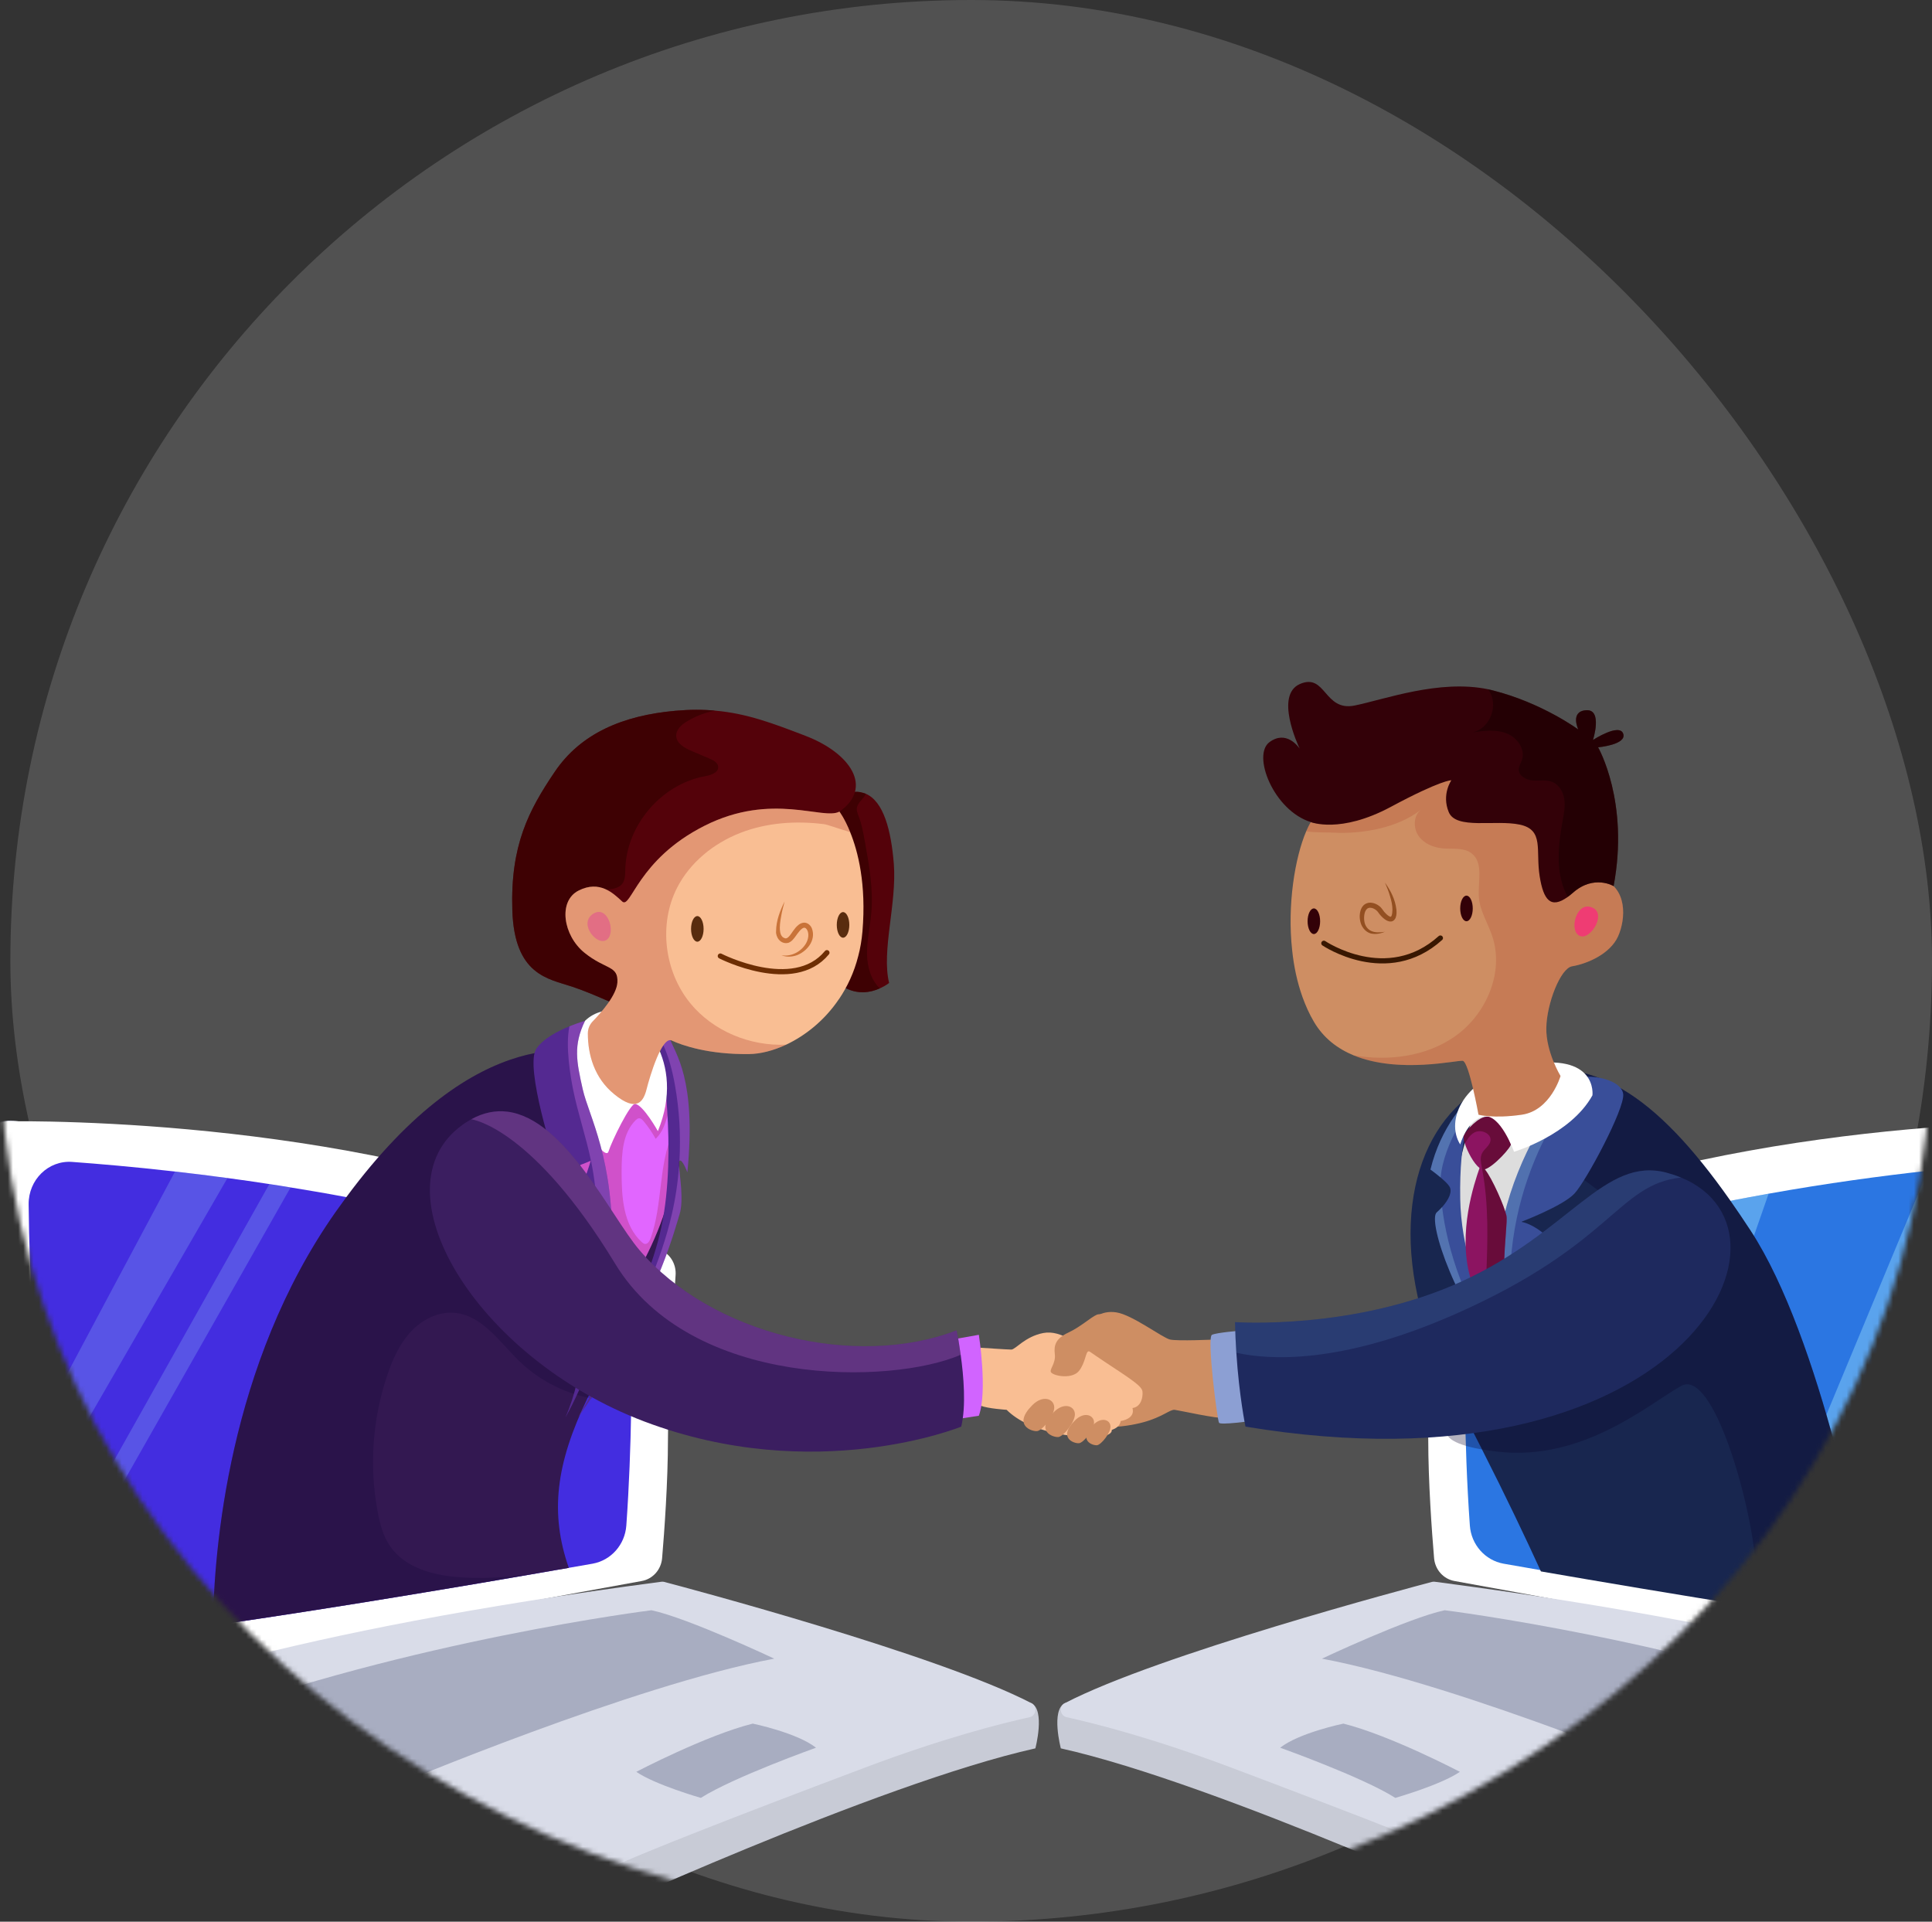 <svg width="373" height="371" viewBox="0 0 373 371" fill="none" xmlns="http://www.w3.org/2000/svg">
<rect x="0" y="0" width="373" height="371" fill="#333333" stroke="none"/>
<rect x="2" width="371" height="371" rx="185.5" fill="white" fill-opacity="0.15"/>
<mask id="mask0_120_329" style="mask-type:alpha" maskUnits="userSpaceOnUse" x="0" y="32" width="373" height="339">
<ellipse cx="186.406" cy="201.5" rx="186.406" ry="169.5" fill="white"/>
</mask>
<g mask="url(#mask0_120_329)">
<path d="M171.657 189.774C171.657 189.774 170.975 190.322 169.866 190.816C168.196 191.565 165.524 192.166 162.758 190.469C162.758 190.469 166.833 176.76 165.23 169.05C163.64 161.327 160.994 157.251 160.994 157.251L163.974 154.031L164.428 153.55L165.056 152.869C165.377 152.855 165.698 152.869 166.005 152.922C166.245 152.962 166.473 153.016 166.7 153.082C166.86 153.136 167.007 153.189 167.154 153.243C170.575 154.713 172.044 160.258 172.566 166.778C173.167 174.488 170.147 183.574 171.657 189.774Z" fill="#54020A"/>
<path opacity="0.66" d="M167.154 153.243C166.82 154.151 165.591 154.913 165.43 155.969C165.337 156.543 165.591 157.091 165.791 157.639C166.366 159.109 166.646 160.672 166.927 162.222C167.782 166.885 168.637 171.615 168.21 176.332C167.982 178.978 167.341 181.583 167.394 184.242C167.435 186.647 168.143 189.186 169.866 190.816C168.196 191.565 165.524 192.166 162.758 190.469C162.758 190.469 166.833 176.76 165.23 169.05C163.64 161.327 160.994 157.251 160.994 157.251L163.974 154.031C163.667 154.071 163.373 154.085 163.065 154.085L164.428 153.55L165.056 152.869C165.377 152.855 165.698 152.869 166.005 152.922L167.154 153.243Z" fill="#330101"/>
<path d="M398.106 329.163L370.912 304.656C370.912 304.656 370.222 294.32 378.92 286.163" stroke="black" stroke-width="0.388" stroke-miterlimit="10"/>
<path d="M110.942 363.896C110.942 363.896 109.652 368.234 111.607 371.001C111.607 371.001 169.422 344.332 199.893 337.539C199.893 337.539 201.842 330.148 199.123 328.812C196.403 327.476 119.806 357.547 110.942 363.896Z" fill="#C8CBD6"/>
<path d="M111.606 371.002C111.606 371.002 76.419 359.681 60.536 355.404C44.653 351.127 6.963 339.554 5.527 339.301C4.09 339.05 2.494 333.604 12.089 330.54C12.089 330.54 108.249 362.197 110.05 362.952C111.851 363.705 111.606 371.002 111.606 371.002Z" fill="#BEC1CE"/>
<path d="M10.674 331.04C10.674 331.04 6.991 336.532 4.442 337.538C1.891 338.544 1.159 336.369 -0.551 330.538C-2.262 324.707 -13.257 257.469 -9.837 235.36C-6.416 213.25 2.626 215.766 6.047 217.276C6.047 217.276 -2.749 213.785 -2.749 228.361C-2.749 242.938 4.033 311.624 5.528 317.663C7.023 323.701 6.506 329.826 10.674 331.04Z" fill="#BEC1CE"/>
<path d="M1.721 216.466C17.677 216.377 81.391 217.606 127.843 241.452C129.56 242.334 130.572 244.212 130.434 246.183C129.968 252.884 128.961 268.416 128.959 277.788C128.957 286.17 128.264 295.681 127.831 300.813C127.644 303.036 126.033 304.843 123.899 305.228C112.925 307.207 79.281 313.337 57.85 317.918C39.005 321.945 20.677 327.702 12.091 330.542C9.364 331.444 6.491 329.704 5.939 326.81C4.071 316.993 0.188 294.637 -2.506 265.702C-4.939 239.576 -3.926 226.466 -2.971 220.605C-2.585 218.229 -0.619 216.48 1.721 216.466Z" fill="white"/>
<path d="M120.921 294.521C120.654 298.222 117.968 301.242 114.414 301.883C113.078 302.124 111.541 302.391 109.817 302.685C100.437 304.329 85.873 306.827 70.48 309.313C68.022 309.714 65.55 310.114 63.051 310.502H63.038C55.608 311.678 48.139 312.813 41.111 313.816C33.628 314.885 26.653 315.793 20.774 316.435C16.605 316.902 12.824 313.896 12.182 309.633C12.075 308.898 11.955 308.11 11.835 307.282C11.581 305.558 11.3 303.634 11.02 301.536C10.459 297.447 9.844 292.704 9.243 287.466C8.775 283.484 8.321 279.235 7.893 274.759C6.651 261.758 5.662 247.046 5.528 232.509C5.488 227.765 9.336 223.984 13.919 224.318C18.837 224.679 25.691 225.253 33.788 226.175C36.982 226.536 40.376 226.95 43.917 227.431C46.536 227.779 49.235 228.166 52.001 228.594C53.35 228.794 54.713 229.008 56.103 229.248H56.116C59.617 229.81 63.211 230.424 66.872 231.119C80.181 233.618 94.291 236.958 107.76 241.394H107.773C110.004 242.129 112.223 242.891 114.401 243.679C115.135 243.946 115.87 244.214 116.605 244.494C119.652 245.643 121.723 248.57 121.79 251.91C121.816 252.845 121.843 253.888 121.843 255.023C122.003 264.083 122.017 279.168 120.921 294.521Z" fill="#432DE0"/>
<path d="M11.527 331.682C21.754 327.131 54.33 314.984 127.708 305.37C127.886 305.347 128.058 305.355 128.231 305.401C132.169 306.439 181.112 319.432 199.122 328.812C200.309 329.431 200.071 331.239 198.769 331.525C193.29 332.729 182.05 335.567 166.83 341.312C145.417 349.396 117.831 359.866 110.942 363.895C110.601 364.094 110.195 364.128 109.824 364.002C104.679 362.264 67.987 349.901 47.342 343.827C31.508 339.169 18.152 335.914 11.774 334.426C10.442 334.117 10.274 332.24 11.527 331.682Z" fill="#D9DCE8"/>
<path d="M37.323 332.256C37.323 332.256 71.044 342.321 75.93 344.837C75.93 344.837 122.358 325.291 149.481 320.22C149.481 320.22 132.864 312.381 125.778 310.872C125.778 310.872 79.351 316.658 37.323 332.256Z" fill="#A8ADC1"/>
<path d="M122.847 342.068C122.847 342.068 136.287 335.024 145.327 332.759C145.327 332.759 153.88 334.52 157.545 337.413C157.545 337.413 141.662 343.074 135.308 347.099C135.308 347.099 126.512 344.584 122.847 342.068Z" fill="#A8ADC1"/>
<g opacity="0.2">
<path d="M43.918 227.431L9.244 287.466C8.776 283.484 8.322 279.235 7.894 274.759C15.831 259.82 26.935 239.003 33.789 226.175C36.983 226.536 40.377 226.95 43.918 227.431Z" fill="#ABEFFF"/>
<path d="M56.103 229.248L11.835 307.282C11.581 305.558 11.301 303.634 11.02 301.536L52.001 228.594C53.35 228.794 54.713 229.008 56.103 229.248Z" fill="#ABEFFF"/>
<path d="M114.4 243.679L70.48 309.313C68.021 309.714 65.549 310.115 63.051 310.502L107.76 241.395H107.773C110.004 242.129 112.222 242.891 114.4 243.679Z" fill="#ABEFFF"/>
</g>
<path d="M293.094 371.002C293.094 371.002 328.281 359.681 344.164 355.404C360.047 351.127 397.737 339.554 399.173 339.301C400.61 339.05 402.207 333.604 392.611 330.54C392.611 330.54 296.452 362.197 294.65 362.952C292.849 363.705 293.094 371.002 293.094 371.002Z" fill="#BEC1CE"/>
<path d="M293.76 363.896C293.76 363.896 295.049 368.234 293.094 371.001C293.094 371.001 235.279 344.332 204.808 337.539C204.808 337.539 202.859 330.148 205.578 328.812C208.297 327.476 284.895 357.547 293.76 363.896Z" fill="#C8CBD6"/>
<path d="M402.981 216.466C387.024 216.377 323.311 217.606 276.858 241.452C275.141 242.334 274.13 244.212 274.267 246.183C274.734 252.884 275.74 268.416 275.742 277.788C275.745 286.17 276.437 295.681 276.87 300.813C277.059 303.036 278.669 304.843 280.803 305.228C291.777 307.207 325.421 313.337 346.852 317.918C365.696 321.945 384.023 327.702 392.611 330.542C395.338 331.444 398.211 329.704 398.762 326.81C400.63 316.993 404.513 294.637 407.207 265.702C409.64 239.576 408.627 226.466 407.672 220.605C407.285 218.229 405.32 216.48 402.981 216.466Z" fill="white"/>
<path d="M399.169 232.509C398.888 263.589 394.652 295.497 392.515 309.633C391.873 313.896 388.092 316.902 383.923 316.435C378.044 315.793 371.069 314.885 363.586 313.816C363.479 313.802 363.372 313.789 363.265 313.762C361.435 313.495 359.578 313.228 357.694 312.947C355.208 312.586 352.669 312.199 350.131 311.811C347.084 311.344 344.011 310.876 340.951 310.382C339.749 310.195 338.546 310.008 337.357 309.807C329.607 308.578 321.991 307.308 315.056 306.146C313.118 305.825 311.248 305.505 309.431 305.197C305.569 304.543 302.001 303.928 298.835 303.38C297.432 303.14 296.122 302.912 294.879 302.685C293.156 302.391 291.619 302.124 290.283 301.884C286.729 301.242 284.043 298.222 283.776 294.521C283.188 286.264 282.921 278.073 282.827 270.857C282.734 264.671 282.774 259.206 282.854 255.024C282.854 253.888 282.881 252.846 282.907 251.91C282.987 248.57 285.045 245.644 288.092 244.494C302.763 238.976 318.664 234.927 333.722 231.908C334.23 231.801 334.751 231.707 335.259 231.6C336.114 231.44 336.969 231.28 337.824 231.119C339.04 230.892 340.256 230.665 341.459 230.451C352.71 228.433 363.265 227.017 372.191 226.028C373.714 225.855 375.198 225.708 376.627 225.561C379.901 225.227 382.894 224.946 385.553 224.719C387.477 224.559 389.228 224.425 390.777 224.318C392.06 224.225 393.289 224.452 394.399 224.933C397.218 226.189 399.195 229.102 399.169 232.509Z" fill="#2B76E2"/>
<path d="M393.174 331.682C382.947 327.131 350.37 314.984 276.993 305.37C276.815 305.347 276.644 305.355 276.47 305.401C272.532 306.439 223.588 319.432 205.579 328.812C204.392 329.431 204.63 331.239 205.932 331.525C211.411 332.729 222.651 335.567 237.87 341.312C259.284 349.396 286.87 359.866 293.759 363.895C294.1 364.094 294.506 364.128 294.877 364.002C300.022 362.264 336.713 349.901 357.359 343.827C373.193 339.169 386.549 335.914 392.927 334.426C394.257 334.117 394.426 332.24 393.174 331.682Z" fill="#D9DCE8"/>
<path d="M367.377 332.256C367.377 332.256 333.656 342.321 328.77 344.837C328.77 344.837 282.342 325.291 255.219 320.22C255.219 320.22 271.835 312.381 278.922 310.872C278.922 310.872 325.349 316.658 367.377 332.256Z" fill="#A8ADC1"/>
<path d="M281.852 342.068C281.852 342.068 268.413 335.024 259.372 332.759C259.372 332.759 250.819 334.52 247.154 337.413C247.154 337.413 263.038 343.074 269.391 347.099C269.391 347.099 278.187 344.584 281.852 342.068Z" fill="#A8ADC1"/>
<g opacity="0.37">
<path d="M394.398 224.933C387.65 241.207 363.505 299.438 357.693 312.947C355.207 312.586 352.669 312.199 350.13 311.811L385.552 224.719C387.476 224.559 389.227 224.425 390.777 224.318C392.059 224.225 393.289 224.452 394.398 224.933Z" fill="#ABEFFF"/>
<path d="M340.951 310.383L376.627 225.562C375.197 225.709 373.714 225.855 372.191 226.029L337.356 309.808L340.951 310.383Z" fill="#ABEFFF"/>
<path d="M315.055 306.147L341.458 230.452C340.255 230.665 339.04 230.893 337.824 231.12C336.968 231.28 336.113 231.44 335.258 231.601C334.75 231.708 334.229 231.801 333.722 231.908L309.43 305.198L315.055 306.147Z" fill="#ABEFFF"/>
</g>
<path d="M361.929 313.772C354.647 312.717 346.884 311.541 339.187 310.312C323.581 307.84 308.215 305.234 297.498 303.377C294.559 296.95 290.777 288.986 286.127 279.833C285.018 277.628 283.856 275.37 282.64 273.032C282.253 272.31 281.878 271.589 281.491 270.867C281.397 270.707 281.317 270.533 281.237 270.373C268.062 245.467 270.481 223.326 282.079 212.89C284.578 210.646 287.49 208.949 290.777 207.866C306.999 202.562 319.839 211.621 333.923 231.597C335.259 233.508 336.622 235.499 337.985 237.596C351.587 258.441 359.925 302.254 361.929 313.772Z" fill="#18264F"/>
<path opacity="0.3" d="M339.187 310.312C339.307 307.385 339.12 304.579 338.947 302.067C338.132 290.202 330.756 264.173 324.596 267.554C318.45 270.934 305.702 282.212 289.04 280.247C287.958 280.127 286.996 279.98 286.127 279.833C273.58 277.655 281.918 273.179 281.918 273.179C281.918 273.179 282.172 273.126 282.64 273.032C288.385 271.829 326.266 263.345 324.543 249.141C322.993 236.394 292.447 218.582 282.079 212.89C284.577 210.646 287.49 208.949 290.777 207.866C306.998 202.562 319.839 211.621 333.923 231.597C335.259 233.508 336.622 235.499 337.985 237.596C351.587 258.441 359.925 302.254 361.929 313.772C354.647 312.717 346.884 311.541 339.187 310.312Z" fill="#09012B"/>
<path d="M285.171 213.735C285.171 213.735 275.441 235.662 284.336 251.866C293.231 268.07 292.114 258.369 293.012 241.349C293.91 224.329 305.256 211.95 305.256 211.95C305.256 211.95 297.154 206.613 285.171 213.735Z" fill="#DDDDDD"/>
<path d="M234.557 258.609C234.557 258.609 227.371 258.951 225.889 258.609C224.406 258.267 218.589 253.819 215.509 253.363C212.43 252.906 210.833 254.655 209.465 256.062C208.096 257.469 208.552 272.068 209.693 274.121C210.834 276.173 216.993 275.604 220.757 274.576C224.521 273.549 225.889 272.067 226.802 272.181C227.714 272.294 234.785 273.891 236.61 273.777C238.436 273.664 234.557 258.609 234.557 258.609Z" fill="#CE8E63"/>
<path d="M189.303 260.194C189.303 260.194 194.454 260.547 195.252 260.547C196.05 260.547 197.875 258.038 201.41 257.353C204.946 256.669 208.481 259.749 213.5 263.056C218.519 266.363 220.458 267.618 220.571 268.644C220.685 269.67 220.343 271.609 218.632 271.838C218.632 271.838 219.43 273.776 216.352 274.347C216.352 274.347 216.352 275.488 214.641 276.057C214.641 276.057 214.983 277.312 211.334 277.426C207.685 277.539 198.944 276.741 194.341 272.178C194.341 272.178 190.769 271.95 189.303 271.379C187.839 270.811 189.303 260.194 189.303 260.194Z" fill="#F9BE93"/>
<path d="M295.133 267.554C293.864 266.485 292.648 265.309 291.486 264.053C281.25 252.963 275.558 235.7 277.375 234.069C277.75 233.735 278.097 233.388 278.418 233.041C279.767 231.531 280.462 230.007 279.807 229.019C279.487 228.524 278.818 227.91 278.137 227.335C277.162 226.507 276.173 225.798 276.173 225.798C278.15 217.634 282.827 212.437 286.021 209.791C288.359 207.84 289.909 207.252 289.04 207.867C288.426 208.294 287.517 208.896 286.568 210.031C286.568 210.031 286.568 210.031 286.555 210.031C286.542 210.031 286.542 210.045 286.542 210.058C286.515 210.098 286.448 210.178 286.355 210.285C286.234 210.419 286.127 210.553 286.021 210.699C285.98 210.753 285.94 210.806 285.9 210.86C283.816 213.813 281.718 219.518 281.918 231.437C282.212 250.211 295.133 267.554 295.133 267.554Z" fill="#394E99"/>
<path opacity="0.23" d="M291.485 264.052C281.25 252.962 275.558 235.698 277.375 234.068C277.749 233.734 278.097 233.386 278.418 233.039C279.366 240.842 282.667 252.534 291.485 264.052Z" fill="#ABEFFF"/>
<path opacity="0.23" d="M278.137 227.334C277.162 226.505 276.173 225.797 276.173 225.797C278.15 217.633 282.827 212.435 286.021 209.79C286.314 209.923 286.502 210.003 286.555 210.03C286.568 210.03 286.568 210.03 286.568 210.03C286.568 210.03 286.555 210.043 286.542 210.057C286.515 210.097 286.448 210.177 286.355 210.284C286.274 210.391 286.154 210.524 286.021 210.698C285.98 210.752 285.94 210.805 285.9 210.859C284.003 213.264 278.725 220.546 278.137 227.334Z" fill="#ABEFFF"/>
<path d="M183.805 258.615L188.98 257.695C188.98 257.695 190.691 268.644 188.98 273.321L183.805 274.12V258.615Z" fill="#D164FF"/>
<path d="M121.843 255.033C121.723 255.273 121.563 255.514 121.416 255.754C118.302 260.738 115.737 265.228 113.706 269.37C113.626 269.517 113.545 269.677 113.479 269.824C107.239 282.678 106.183 292.179 109.791 302.628C109.804 302.654 109.804 302.668 109.817 302.695C108.962 302.841 108.054 303.002 107.118 303.149C106.998 303.162 106.878 303.189 106.771 303.216C90.804 305.995 63.652 310.591 41.111 313.812C41.311 299.434 44.05 263.464 64.815 233.961C65.51 232.986 66.204 232.037 66.873 231.115C92.527 196.468 112.704 202.815 118.209 203.697C126.065 204.979 130.261 211.954 130.996 221.281C131.784 231.235 128.644 243.849 121.843 255.033Z" fill="#331851"/>
<path opacity="0.22" d="M130.996 221.281C130.101 221.655 129.125 221.842 128.096 221.788C122.578 221.508 119.719 215.348 114.507 214.453C111.768 213.972 110.886 215.615 109.296 217.513C106.958 220.319 104.339 222.924 101.854 225.597C98.821 228.857 95.667 232.384 94.919 236.78C94.144 241.364 96.175 245.947 98.487 249.982C102.589 257.131 107.733 263.705 113.706 269.37C113.933 269.597 114.147 269.798 114.374 270.011C114.08 269.958 113.773 269.891 113.479 269.824C108.535 268.769 103.898 266.297 100.264 262.783C96.442 259.081 93.088 253.95 87.811 253.456C84.657 253.149 81.53 254.739 79.353 257.05C77.188 259.362 75.852 262.328 74.823 265.321C71.923 273.806 71.255 283.039 72.912 291.845C73.353 294.196 73.968 296.575 75.331 298.539C78.27 302.788 83.895 304.204 89.053 304.525C94.986 304.899 100.905 304.258 106.771 303.216C90.804 305.995 63.652 310.591 41.111 313.812C41.311 299.434 44.05 263.464 64.815 233.961C65.51 232.986 66.204 232.037 66.873 231.115C92.527 196.468 112.704 202.815 118.209 203.697C126.065 204.979 130.261 211.954 130.996 221.281Z" fill="#0D0133"/>
<path d="M162.076 156.691C159.35 158.602 154.406 157.399 148.954 157.399C143.503 157.399 138.425 158.321 131.397 163.145C124.369 167.968 122.618 175.344 121.015 175.558C119.959 175.691 117.848 172.779 115.363 172.057C114.053 171.656 112.65 171.87 111.221 173.433C107.092 177.976 114.761 183.415 118.89 185.432C123.032 187.45 119.291 193.503 118.89 193.717C118.489 193.917 114.962 191.993 110.419 190.47C105.876 188.96 99.315 188.265 98.914 175.758C98.513 163.238 102.041 156.49 107.092 149.021C112.129 141.552 120.307 138.118 130.395 137.223C133.201 136.969 135.713 136.969 138.065 137.196C144.198 137.73 149.248 139.655 155.515 142.06C164.187 145.387 168.677 152.041 162.076 156.691Z" fill="#54020A"/>
<path opacity="0.66" d="M138.652 148.006C138.759 149.155 137.276 149.649 136.14 149.85C127.722 151.36 120.921 159.296 120.721 167.848C120.694 168.837 120.721 169.933 120.079 170.694C119.438 171.456 118.356 171.616 117.367 171.723C116.699 171.803 116.017 171.883 115.363 172.057C114.053 171.656 112.65 171.87 111.221 173.433C107.092 177.976 114.761 183.415 118.89 185.432C123.032 187.45 119.291 193.503 118.89 193.717C118.489 193.917 114.962 191.993 110.419 190.47C105.876 188.96 99.315 188.265 98.914 175.758C98.513 163.238 102.041 156.49 107.092 149.021C112.129 141.552 120.307 138.118 130.395 137.223C133.201 136.969 135.713 136.969 138.065 137.196C136.287 137.517 134.524 138.158 132.72 139.214C131.624 139.855 130.502 140.83 130.555 142.086C130.609 143.543 132.159 144.398 133.495 144.973C134.684 145.467 135.86 145.975 137.036 146.482C137.757 146.79 138.586 147.231 138.652 148.006Z" fill="#330101"/>
<path d="M131.117 216.512C131.13 219.505 130.77 223.567 129.66 228.965C126.387 244.852 113.426 259.711 113.426 259.711C119.586 244.211 109.177 215.563 109.177 215.563C111.395 200.344 129.66 208.815 129.66 208.815C129.66 208.815 130.275 209.604 130.703 211.782C130.93 212.931 131.104 214.481 131.117 216.512Z" fill="#E166FF"/>
<path opacity="0.21" d="M131.117 216.512C131.13 219.505 130.77 223.567 129.66 228.965C126.387 244.852 113.426 259.711 113.426 259.711C119.586 244.211 109.177 215.563 109.177 215.563C111.395 200.344 129.66 208.815 129.66 208.815C129.66 208.815 130.275 209.604 130.703 211.782C130.275 212.223 129.928 212.704 129.687 213.211C128.565 215.603 128.632 217.821 126.587 219.866C125.919 218.65 125.131 217.5 124.249 216.445C124.022 216.164 123.714 215.87 123.354 215.897C123.1 215.924 122.899 216.098 122.712 216.271C120.214 218.757 120.013 222.672 120.013 226.199C120 231.063 120.307 236.514 123.902 239.801C124.075 239.948 124.262 240.109 124.489 240.149C125.037 240.229 125.411 239.614 125.598 239.08C127.977 232.546 127.055 225.063 129.888 218.703C130.222 217.941 130.623 217.193 131.117 216.512Z" fill="#930202"/>
<path d="M132.706 226.332C132.706 226.332 131.758 223.74 131.197 224.087C131.183 224.087 131.183 224.1 131.17 224.114C131.076 224.221 131.063 224.568 131.103 225.089C131.223 227.134 132.038 231.743 131.197 234.442C130.288 237.369 127.348 248.806 117.634 264.573C115.87 267.433 113.88 270.439 111.635 273.566C112.396 272.27 124.689 251.238 127.696 236.861C130.809 222.016 127.656 202.908 127.348 202.187C127.228 201.906 127.482 201.599 127.843 201.305C128.417 200.824 129.286 200.437 129.286 200.437C130.315 203.376 134.497 208.24 132.706 226.332Z" fill="#542991"/>
<path opacity="0.28" d="M131.104 225.089C131.224 227.134 132.039 231.744 131.197 234.443C130.288 237.369 127.349 248.807 117.635 264.574C118.022 263.171 118.677 261.781 119.332 260.485C123.501 252.094 127.616 243.569 129.701 234.443C130.409 231.369 130.876 228.243 131.104 225.089Z" fill="#F085FF"/>
<path opacity="0.28" d="M132.706 226.332C132.706 226.332 131.758 223.74 131.197 224.087C131.183 224.087 131.183 224.1 131.17 224.114C131.45 219.237 131.17 214.333 130.315 209.536C129.807 206.703 129.099 203.884 127.843 201.305C128.417 200.824 129.286 200.437 129.286 200.437C130.315 203.376 134.497 208.24 132.706 226.332Z" fill="#F085FF"/>
<path d="M122.638 213.11C121.699 212.942 118.085 220.343 117.479 222.311C116.874 224.279 111.276 216.561 110.367 207.179C109.46 197.796 114.302 194.468 119.597 195.073C123.423 195.51 132.612 204.758 127.012 218.377C127.012 218.377 124.247 213.399 122.638 213.11Z" fill="white"/>
<path d="M166.512 179.792C166.365 181.476 166.098 183.079 165.697 184.576C164.896 187.756 163.586 190.509 161.983 192.887H161.969C159.177 197.029 155.449 199.955 151.788 201.679C149.262 202.868 146.764 203.47 144.626 203.496C136.755 203.603 131.611 201.786 129.687 200.877C127.776 199.969 125.451 207.839 124.837 210.257C124.235 212.676 122.926 214.8 118.597 211.259C114.722 208.119 113.492 203.603 113.492 199.514C113.492 198.619 113.84 197.791 114.455 197.163C116.005 195.559 119.038 192.152 119.198 189.68C119.398 186.353 116.967 187.262 112.838 183.934C108.709 180.594 107.693 173.94 111.729 171.922C115.764 169.891 118.383 172.43 120.107 174.033C121.817 175.65 123.02 165.963 136.034 159.416C149.048 152.855 158.936 158.4 162.063 156.69C162.063 156.69 163.065 157.986 164.134 160.645C165.644 164.346 167.274 170.68 166.512 179.792Z" fill="#F9BE93"/>
<path d="M151.477 174.037C151.223 174.996 150.966 175.948 150.811 176.914C150.637 177.865 150.48 178.85 150.599 179.751C150.637 180.206 150.805 180.608 151.028 180.836C151.113 180.947 151.334 181.069 151.481 181.116C151.648 181.195 151.766 181.155 151.891 181.13C152.145 181.024 152.453 180.687 152.72 180.3C152.997 179.912 153.268 179.483 153.622 179.071C153.989 178.687 154.404 178.222 155.181 178.127C155.983 178.088 156.557 178.723 156.753 179.259C157.184 180.392 156.912 181.593 156.3 182.479C155.682 183.372 154.835 184.025 153.862 184.413C152.883 184.757 151.798 184.795 150.868 184.427C152.846 184.755 154.758 183.652 155.641 182.077C156.063 181.306 156.213 180.353 155.881 179.636C155.724 179.278 155.455 179.08 155.239 179.104C155.016 179.119 154.653 179.395 154.374 179.729C154.077 180.062 153.812 180.463 153.51 180.874C153.2 181.27 152.875 181.763 152.196 182.025C150.643 182.383 149.746 180.84 149.832 179.812C149.846 177.686 150.609 175.818 151.477 174.037Z" fill="#C97339"/>
<path d="M139.068 184.572C139.068 184.572 153.192 191.793 159.648 183.924" stroke="#6D2E03" stroke-width="1.002" stroke-miterlimit="10" stroke-linecap="round" stroke-linejoin="round"/>
<path d="M135.84 179.332C135.84 180.698 135.298 181.804 134.63 181.804C133.961 181.804 133.419 180.698 133.419 179.332C133.419 177.967 133.961 176.86 134.63 176.86C135.298 176.86 135.84 177.968 135.84 179.332Z" fill="#592C0E"/>
<path d="M162.763 181.033C163.432 181.033 163.974 179.926 163.974 178.561C163.974 177.196 163.432 176.089 162.763 176.089C162.095 176.089 161.553 177.196 161.553 178.561C161.553 179.926 162.095 181.033 162.763 181.033Z" fill="#592C0E"/>
<path d="M114.453 176.46C117.277 174.543 118.993 179.991 117.176 181.403C115.36 182.816 111.628 178.377 114.453 176.46Z" fill="#F78BA7"/>
<path d="M118.183 241.352C117.996 250.372 115.684 258.549 113.44 264.415C111.262 270.12 109.164 273.635 109.164 273.635C116.887 256.024 109.231 233.763 110.781 231.865C112.331 229.955 114.054 224.089 114.054 224.089C114.054 224.089 108.362 226.681 107.667 225.305C106.986 223.915 101.28 205.97 103.525 202.509C104.808 200.545 107.694 199.049 109.939 198.14C111.636 197.445 112.945 197.084 112.945 197.084C110.647 201.841 111.302 204.928 112.504 210.286C113.72 215.631 118.544 223.568 118.183 241.352Z" fill="#542991"/>
<path opacity="0.28" d="M118.183 241.352C117.996 250.372 115.684 258.549 113.439 264.415C114.535 250.933 116.833 237.357 114.107 224.142C113.145 219.466 111.555 214.923 110.62 210.233C110.192 208.055 109.11 202.042 109.939 198.14C111.636 197.445 112.945 197.084 112.945 197.084C110.647 201.841 111.301 204.928 112.504 210.286C113.72 215.631 118.544 223.568 118.183 241.352Z" fill="#F085FF"/>
<path d="M303.966 230.434C301.708 232.852 293.691 235.886 293.691 235.886C295.882 236.286 297.966 238.104 297.966 238.104C291.125 254.499 294.492 265.616 294.719 266.31C294.212 265.482 293.744 264.654 293.303 263.812C293.29 263.798 293.303 263.798 293.303 263.798C279.874 237.596 302.282 208.627 304.821 208.039C305.168 207.959 305.556 207.906 305.983 207.879C308.816 207.719 313.132 208.814 313.386 211.26C313.667 214.092 306.237 228.015 303.966 230.434Z" fill="#394E99"/>
<path opacity="0.22" d="M293.303 263.798C279.874 237.596 302.282 208.627 304.821 208.039C305.168 207.959 305.556 207.906 305.983 207.879C300.118 214.854 286.636 234.709 293.303 263.798Z" fill="#ABEFFF"/>
<path d="M291.686 220.853C291.9 221.347 288.359 225.262 286.662 225.743C286.582 225.77 286.528 225.783 286.462 225.797C286.368 225.81 286.261 225.797 286.154 225.757C285.994 225.717 285.82 225.623 285.647 225.503V225.489C284.564 224.674 283.335 222.403 282.814 220.773C282.573 220.024 282.493 219.41 282.64 219.143C283.188 218.154 285.406 215.562 287.237 215.562C289.896 215.548 291.446 220.345 291.686 220.853Z" fill="#8C1461"/>
<path d="M292.995 264.372C292.675 263.931 288.479 258.132 285.62 251.518C284.925 249.901 284.297 248.231 283.842 246.574C281.411 237.916 284.631 228.429 285.646 225.503V225.489C285.74 225.235 285.873 225.155 286.06 225.235C286.221 225.289 286.435 225.476 286.662 225.743C288.105 227.494 290.47 232.985 290.831 234.669C291.298 236.887 288.466 248.913 292.995 264.372Z" fill="#8C1461"/>
<path opacity="0.4" d="M286.943 246.387C287.21 239.493 287.45 232.531 286.154 225.757C286.141 225.636 286.114 225.516 286.088 225.396C286.074 225.342 286.074 225.289 286.061 225.236C285.887 224.367 285.74 223.458 286.114 222.683C286.542 221.788 287.597 221.227 287.758 220.252C287.985 218.822 285.927 217.94 284.658 218.635C283.682 219.169 283.228 220.091 282.814 220.773C282.573 220.024 282.493 219.41 282.64 219.143C283.188 218.154 285.406 215.562 287.237 215.562C289.896 215.548 291.446 220.345 291.686 220.853C291.9 221.347 288.359 225.262 286.662 225.743C288.105 227.494 290.47 232.985 290.831 234.669C291.299 236.887 288.466 248.913 292.996 264.372C292.675 263.931 288.479 258.132 285.62 251.518C285.78 251.318 285.927 251.104 286.061 250.877C286.809 249.527 286.889 247.924 286.943 246.387Z" fill="#330101"/>
<path d="M202.964 264.997C203.693 265.729 207.071 266.251 208.325 264.655C209.58 263.058 209.58 261.005 210.15 260.891C210.721 260.777 216.993 259.443 218.021 257.259C219.047 255.074 213.002 253.249 211.747 253.82C210.492 254.39 208.667 256.136 206.273 257.259C203.877 258.381 203.421 259.636 203.65 261.461C203.877 263.285 202.441 264.469 202.964 264.997Z" fill="#CE8E63"/>
<path d="M239.576 256.896C239.576 256.896 235.014 257.239 233.988 257.696C232.962 258.151 235.014 274.233 235.356 274.689C235.698 275.145 241.515 274.347 241.515 274.347C241.515 274.347 239.689 261.687 239.576 256.896Z" fill="#8C9FD3"/>
<path d="M199.316 271.269C201.312 269.272 203.422 270.014 203.535 271.611C203.649 273.208 201.254 276.173 200.228 276.287C199.201 276.401 195.437 275.146 199.316 271.269Z" fill="#CE8E63"/>
<path d="M203.465 272.606C205.385 270.686 207.414 271.399 207.523 272.935C207.633 274.47 205.329 277.321 204.343 277.431C203.354 277.54 199.736 276.334 203.465 272.606Z" fill="#CE8E63"/>
<path d="M207.523 274.233C209.271 272.486 211.118 273.135 211.218 274.533C211.318 275.93 209.22 278.528 208.322 278.627C207.423 278.727 204.128 277.629 207.523 274.233Z" fill="#CE8E63"/>
<path d="M211.077 275.069C212.648 273.497 214.306 274.081 214.396 275.338C214.485 276.594 212.601 278.927 211.794 279.017C210.987 279.105 208.026 278.118 211.077 275.069Z" fill="#CE8E63"/>
<path d="M185.58 275.424C185.58 275.424 157.399 286.929 124.369 274.422C91.726 262.049 72.218 229.366 89.334 217.126C89.521 216.979 89.735 216.846 89.936 216.712C90.283 216.485 90.63 216.285 90.964 216.084C90.964 216.084 90.964 216.084 90.978 216.084C93.396 214.748 95.721 214.347 97.939 214.614C109.163 216.004 117.902 234.844 123.434 241.325C137.357 257.666 165.23 264.334 184.684 256.838C184.684 256.838 184.818 257.452 185.005 258.481C185.059 258.802 185.112 259.176 185.179 259.577C185.272 260.165 185.379 260.833 185.473 261.554C186.047 265.63 186.542 271.469 185.58 275.424Z" fill="#3B1E60"/>
<path d="M240.457 275.422C240.457 275.422 239.241 269.596 238.693 261.165C238.573 259.308 238.48 257.33 238.439 255.246C238.439 255.246 261.435 256.889 282.226 247.389C303.004 237.902 309.712 223.191 321.764 226.397C322.753 226.665 323.675 226.972 324.543 227.333H324.557C350.465 238.009 324.009 289.278 240.457 275.422Z" fill="#1E295E"/>
<path d="M286.459 215.557C289.619 214.91 292.311 222.361 292.311 222.361C292.311 222.361 303.206 219.132 307.443 211.465C307.443 211.465 308.539 202.991 294.328 205.614C282.416 207.812 278.985 216.308 281.915 220.948C281.915 220.948 283.231 216.218 286.459 215.557Z" fill="white"/>
<path d="M312.383 180.795C310.873 184.122 306.544 186.046 303.511 186.554C301.253 186.941 298.607 193.809 298.54 198.459C298.46 203.096 301.279 207.732 301.279 207.732C301.279 207.732 299.369 214.387 293.823 215.202C288.265 216.003 285.446 215.202 285.446 215.202C285.446 215.202 283.628 205.113 282.426 204.806C281.517 204.592 270.106 207.372 261.314 203.737C258.254 202.468 255.528 200.437 253.658 197.243C252.776 195.747 252.054 194.13 251.453 192.46C250.438 189.614 249.796 186.567 249.476 183.507C248.487 174.635 250.023 165.549 252.175 160.498C252.469 159.817 252.762 159.215 253.07 158.694C253.07 158.694 256.597 160.618 268.302 153.964C280.007 147.31 284.751 149.421 284.751 149.421C284.751 149.421 277.375 152.855 281.116 155.875C284.844 158.908 291.806 154.566 295.841 157.291C299.876 160.017 298.714 162.436 298.54 165.562C298.367 168.689 301.279 173.125 301.279 173.125C302.602 173.339 303.818 167.887 309.056 169.598C314.294 171.308 313.893 177.468 312.383 180.795Z" fill="#CE8E63"/>
<path opacity="0.14" d="M312.384 180.795C310.874 184.122 306.545 186.046 303.512 186.554C301.253 186.941 298.608 193.809 298.541 198.459C298.461 203.096 301.28 207.732 301.28 207.732C301.28 207.732 299.369 214.387 293.824 215.202C288.266 216.003 285.446 215.202 285.446 215.202C285.446 215.202 283.629 205.113 282.427 204.806C281.518 204.592 270.107 207.372 261.315 203.737C268.022 204.9 275.238 204.004 280.81 200.143C286.903 195.92 290.457 187.77 288.105 180.741C287.277 178.243 285.754 175.944 285.526 173.312C285.273 170.319 286.489 166.618 284.137 164.761C282.614 163.571 280.462 163.959 278.538 163.785C276.708 163.625 274.837 162.836 273.822 161.3C272.806 159.763 272.9 157.452 274.343 156.303C269.947 159.817 263.025 161.033 257.573 160.752C256.358 160.685 253.979 160.765 252.175 160.498C252.469 159.817 252.763 159.215 253.071 158.694C253.071 158.694 256.598 160.618 268.303 153.964C280.008 147.31 284.751 149.421 284.751 149.421C284.751 149.421 277.376 152.855 281.117 155.875C284.845 158.908 291.807 154.566 295.842 157.291C299.877 160.017 298.715 162.436 298.541 165.562C298.367 168.689 301.28 173.125 301.28 173.125C302.603 173.339 303.819 167.887 309.057 169.598C314.295 171.308 313.894 177.468 312.384 180.795Z" fill="#930202"/>
<path d="M253.66 180.325C254.328 180.325 254.87 179.219 254.87 177.853C254.87 176.488 254.328 175.381 253.66 175.381C252.991 175.381 252.449 176.488 252.449 177.853C252.449 179.219 252.991 180.325 253.66 180.325Z" fill="#330108"/>
<path d="M283.125 177.855C283.793 177.855 284.335 176.748 284.335 175.383C284.335 174.018 283.793 172.911 283.125 172.911C282.456 172.911 281.914 174.018 281.914 175.383C281.914 176.748 282.456 177.855 283.125 177.855Z" fill="#330108"/>
<path d="M267.393 170.405C268.471 171.918 269.365 173.621 269.594 175.587C269.631 176.085 269.666 176.574 269.467 177.141C269.353 177.414 269.13 177.79 268.672 177.891C268.245 177.961 267.951 177.814 267.694 177.694C267.202 177.419 266.845 177.068 266.51 176.693C266.348 176.512 266.181 176.289 266.049 176.092C265.962 175.961 265.824 175.825 265.675 175.711C265.068 175.218 264.244 175.054 263.836 175.551C263.398 176.028 263.286 177.014 263.396 177.806C263.502 178.638 263.972 179.391 264.747 179.736C265.529 180.094 266.48 180.027 267.394 179.887C266.539 180.237 265.569 180.447 264.578 180.196C263.586 179.894 262.858 178.948 262.641 177.96C262.521 177.466 262.469 176.953 262.541 176.441C262.605 175.941 262.735 175.387 263.131 174.915C263.499 174.441 264.213 174.195 264.783 174.282C265.37 174.344 265.867 174.594 266.297 174.924C266.511 175.095 266.707 175.288 266.876 175.546C267 175.735 267.108 175.884 267.251 176.052C267.523 176.375 267.846 176.671 268.155 176.864C268.302 176.953 268.458 176.999 268.499 176.993C268.521 177.001 268.579 176.947 268.656 176.811C268.784 176.504 268.824 176.043 268.829 175.623C268.831 174.755 268.625 173.862 268.356 172.993C268.109 172.116 267.76 171.26 267.393 170.405Z" fill="#934F21"/>
<path d="M255.589 182.107C255.589 182.107 267.797 190.379 278.087 181.098" stroke="#381701" stroke-width="1.002" stroke-miterlimit="10" stroke-linecap="round" stroke-linejoin="round"/>
<path d="M306.837 175.047C310.66 175.782 307.141 181.605 305.021 180.697C302.904 179.789 304.214 174.543 306.837 175.047Z" fill="#EF3C73"/>
<path d="M308.535 144.276C308.535 144.276 314.601 154.779 311.528 171.067C311.528 171.067 307.747 168.795 303.711 172.323C303.351 172.644 303.003 172.911 302.683 173.151C299.396 175.53 297.993 173.779 297.258 169.196C296.443 164.145 298.166 160.217 293.423 159.202C288.679 158.199 281.117 160.217 279.7 156.783C278.284 153.362 280.208 150.637 280.208 150.637C280.208 150.637 278.284 150.53 268.503 155.781C258.722 161.019 253.07 158.707 253.07 158.707C245.908 156.489 241.672 145.786 245.093 143.274C248.3 140.909 250.625 144.103 250.919 144.53C250.545 143.742 246.122 134.202 250.945 132.064C255.996 129.846 255.595 137.422 261.541 136.206C267.3 135.03 277.91 131.115 287.276 133.066C287.57 133.133 287.878 133.199 288.172 133.28C297.752 135.698 304.714 140.842 304.714 140.842C304.714 140.842 303.043 137.315 306.25 137.114C309.457 136.914 307.546 142.86 307.546 142.86C307.546 142.86 312.664 139.533 313.385 141.657C314.107 143.769 308.535 144.276 308.535 144.276Z" fill="#330108"/>
<path opacity="0.21" d="M164.134 160.645C161.876 159.99 159.818 159.202 159.056 159.108C153.618 158.427 147.979 158.814 142.875 160.819C137.771 162.823 133.228 166.497 130.729 171.374C127.122 178.416 128.257 187.515 133.241 193.649C137.651 199.06 144.813 202.013 151.788 201.679C149.262 202.868 146.764 203.47 144.626 203.496C136.755 203.603 131.611 201.786 129.687 200.877C127.776 199.969 125.451 207.839 124.837 210.257C124.235 212.676 122.926 214.8 118.597 211.259C114.722 208.119 113.492 203.603 113.492 199.514C113.492 198.619 113.84 197.791 114.455 197.163C116.005 195.559 119.038 192.152 119.198 189.68C119.398 186.353 116.967 187.262 112.838 183.934C108.709 180.594 107.693 173.94 111.729 171.922C115.764 169.891 118.383 172.43 120.107 174.033C121.817 175.65 123.02 165.963 136.034 159.416C149.048 152.855 158.936 158.4 162.063 156.69C162.063 156.69 163.065 157.986 164.134 160.645Z" fill="#930202"/>
<path opacity="0.22" d="M109.792 302.628C109.805 302.655 109.805 302.669 109.818 302.695C108.963 302.842 108.054 303.003 107.119 303.15C108.014 302.989 108.896 302.815 109.792 302.628Z" fill="#0D0133"/>
<path opacity="0.51" d="M308.535 144.276C308.535 144.276 314.602 154.778 311.528 171.067C311.528 171.067 307.747 168.795 303.712 172.323C303.351 172.643 303.004 172.91 302.683 173.151C300.251 168.822 300.772 163.45 301.667 158.56C301.921 157.17 302.215 155.74 302.015 154.337C301.814 152.935 301.039 151.518 299.717 150.97C298.554 150.476 297.218 150.77 295.949 150.676C294.679 150.596 293.223 149.835 293.223 148.565C293.223 147.91 293.624 147.323 293.837 146.708C294.532 144.637 292.902 142.379 290.871 141.59C288.853 140.789 286.582 141.069 284.431 141.363C287.45 140.628 289.121 136.753 287.811 133.947C287.664 133.627 287.477 133.333 287.277 133.065C287.571 133.132 287.878 133.199 288.172 133.279C297.752 135.698 304.714 140.842 304.714 140.842C304.714 140.842 303.044 137.314 306.251 137.114C309.457 136.914 307.547 142.86 307.547 142.86C307.547 142.86 312.664 139.533 313.386 141.657C314.107 143.768 308.535 144.276 308.535 144.276Z" fill="#160101"/>
<path opacity="0.16" d="M324.543 227.333C312.237 228.696 311.475 240.227 280.93 253.709C258.656 263.53 244.867 262.528 238.693 261.165C238.573 259.308 238.48 257.33 238.439 255.246C238.439 255.246 261.435 256.889 282.226 247.389C303.004 237.902 309.712 223.191 321.764 226.397C322.753 226.665 323.675 226.972 324.543 227.333Z" fill="#679FDB"/>
<path opacity="0.21" d="M185.473 261.554C172.124 267.34 133.442 268.115 118.77 243.984C103.017 218.075 91.512 216.164 90.978 216.084C93.396 214.748 95.721 214.347 97.939 214.614C109.163 216.004 117.902 234.844 123.433 241.325C137.357 257.666 165.229 264.334 184.684 256.838C184.684 256.838 184.818 257.452 185.005 258.481C185.058 258.802 185.112 259.176 185.179 259.577C185.272 260.165 185.379 260.833 185.473 261.554Z" fill="#F085FF"/>
</g>
</svg>
